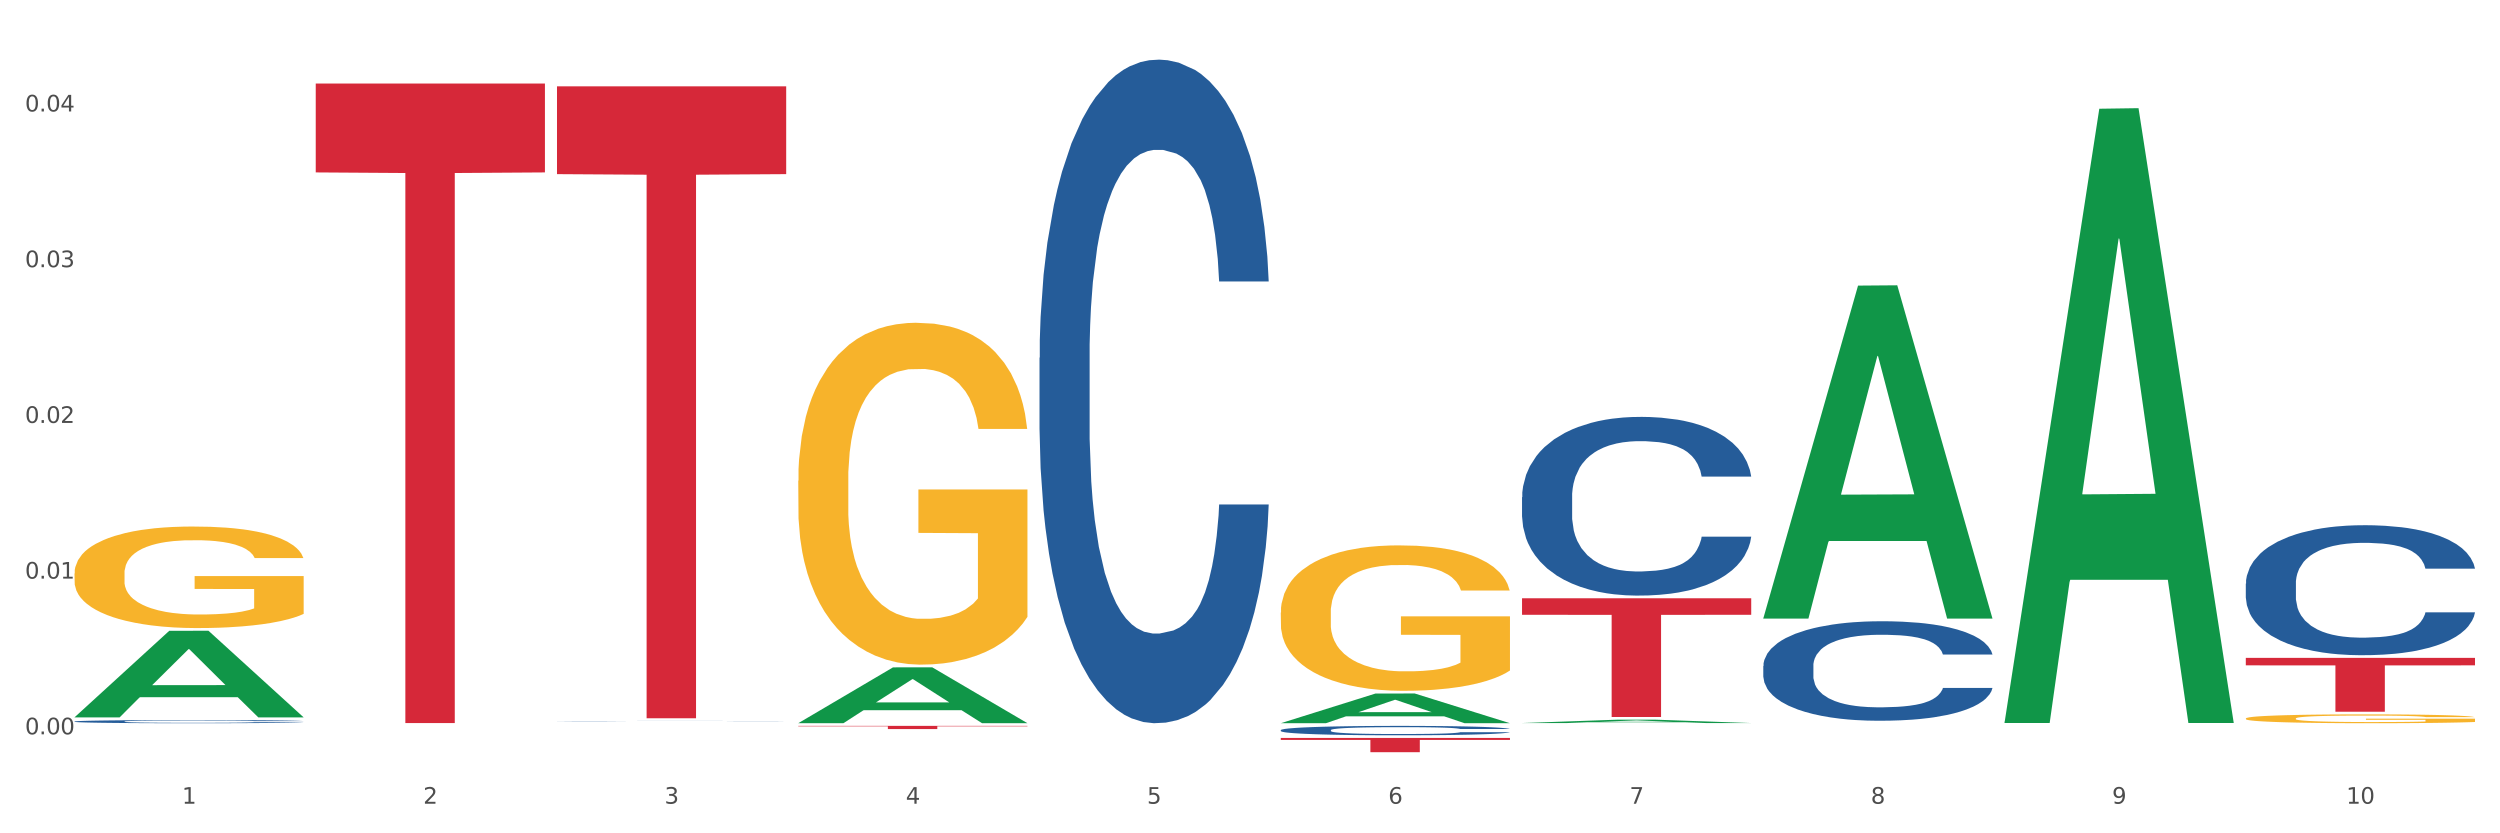 <?xml version="1.0" encoding="utf-8" standalone="no"?>
<!DOCTYPE svg PUBLIC "-//W3C//DTD SVG 1.1//EN"
  "http://www.w3.org/Graphics/SVG/1.1/DTD/svg11.dtd">
<svg xmlns:xlink="http://www.w3.org/1999/xlink" width="1080pt" height="360pt" viewBox="0 0 1080 360" xmlns="http://www.w3.org/2000/svg" version="1.1">
 <rect x="0" y="0" width="1080" height="360" fill="#333333" stroke="none"/>
 <defs>
  <style type="text/css">*{stroke-linejoin: round; stroke-linecap: butt}</style>
 </defs>
 <g id="figure_1">
  <g id="patch_1">
   <path d="M 0 360 
L 1080 360 
L 1080 0 
L 0 0 
z
" style="fill: #ffffff; stroke: #ffffff; stroke-linejoin: miter"/>
  </g>
  <g id="axes_1">
   <g id="matplotlib.axis_1">
    <g id="xtick_1">
     <g id="text_1">
      <!-- 1 -->
      <g style="fill: #4d4d4d" transform="translate(78.627 347.204) scale(0.096 -0.096)">
       <defs>
        <path id="DejaVuSans-31" d="M 794 531 
L 1825 531 
L 1825 4091 
L 703 3866 
L 703 4441 
L 1819 4666 
L 2450 4666 
L 2450 531 
L 3481 531 
L 3481 0 
L 794 0 
L 794 531 
z
" transform="scale(0.016)"/>
       </defs>
       <use xlink:href="#DejaVuSans-31"/>
      </g>
     </g>
    </g>
    <g id="xtick_2">
     <g id="text_2">
      <!-- 2 -->
      <g style="fill: #4d4d4d" transform="translate(182.851 347.204) scale(0.096 -0.096)">
       <defs>
        <path id="DejaVuSans-32" d="M 1228 531 
L 3431 531 
L 3431 0 
L 469 0 
L 469 531 
Q 828 903 1448 1529 
Q 2069 2156 2228 2338 
Q 2531 2678 2651 2914 
Q 2772 3150 2772 3378 
Q 2772 3750 2511 3984 
Q 2250 4219 1831 4219 
Q 1534 4219 1204 4116 
Q 875 4013 500 3803 
L 500 4441 
Q 881 4594 1212 4672 
Q 1544 4750 1819 4750 
Q 2544 4750 2975 4387 
Q 3406 4025 3406 3419 
Q 3406 3131 3298 2873 
Q 3191 2616 2906 2266 
Q 2828 2175 2409 1742 
Q 1991 1309 1228 531 
z
" transform="scale(0.016)"/>
       </defs>
       <use xlink:href="#DejaVuSans-32"/>
      </g>
     </g>
    </g>
    <g id="xtick_3">
     <g id="text_3">
      <!-- 3 -->
      <g style="fill: #4d4d4d" transform="translate(287.074 347.204) scale(0.096 -0.096)">
       <defs>
        <path id="DejaVuSans-33" d="M 2597 2516 
Q 3050 2419 3304 2112 
Q 3559 1806 3559 1356 
Q 3559 666 3084 287 
Q 2609 -91 1734 -91 
Q 1441 -91 1130 -33 
Q 819 25 488 141 
L 488 750 
Q 750 597 1062 519 
Q 1375 441 1716 441 
Q 2309 441 2620 675 
Q 2931 909 2931 1356 
Q 2931 1769 2642 2001 
Q 2353 2234 1838 2234 
L 1294 2234 
L 1294 2753 
L 1863 2753 
Q 2328 2753 2575 2939 
Q 2822 3125 2822 3475 
Q 2822 3834 2567 4026 
Q 2313 4219 1838 4219 
Q 1578 4219 1281 4162 
Q 984 4106 628 3988 
L 628 4550 
Q 988 4650 1302 4700 
Q 1616 4750 1894 4750 
Q 2613 4750 3031 4423 
Q 3450 4097 3450 3541 
Q 3450 3153 3228 2886 
Q 3006 2619 2597 2516 
z
" transform="scale(0.016)"/>
       </defs>
       <use xlink:href="#DejaVuSans-33"/>
      </g>
     </g>
    </g>
    <g id="xtick_4">
     <g id="text_4">
      <!-- 4 -->
      <g style="fill: #4d4d4d" transform="translate(391.298 347.204) scale(0.096 -0.096)">
       <defs>
        <path id="DejaVuSans-34" d="M 2419 4116 
L 825 1625 
L 2419 1625 
L 2419 4116 
z
M 2253 4666 
L 3047 4666 
L 3047 1625 
L 3713 1625 
L 3713 1100 
L 3047 1100 
L 3047 0 
L 2419 0 
L 2419 1100 
L 313 1100 
L 313 1709 
L 2253 4666 
z
" transform="scale(0.016)"/>
       </defs>
       <use xlink:href="#DejaVuSans-34"/>
      </g>
     </g>
    </g>
    <g id="xtick_5">
     <g id="text_5">
      <!-- 5 -->
      <g style="fill: #4d4d4d" transform="translate(495.522 347.204) scale(0.096 -0.096)">
       <defs>
        <path id="DejaVuSans-35" d="M 691 4666 
L 3169 4666 
L 3169 4134 
L 1269 4134 
L 1269 2991 
Q 1406 3038 1543 3061 
Q 1681 3084 1819 3084 
Q 2600 3084 3056 2656 
Q 3513 2228 3513 1497 
Q 3513 744 3044 326 
Q 2575 -91 1722 -91 
Q 1428 -91 1123 -41 
Q 819 9 494 109 
L 494 744 
Q 775 591 1075 516 
Q 1375 441 1709 441 
Q 2250 441 2565 725 
Q 2881 1009 2881 1497 
Q 2881 1984 2565 2268 
Q 2250 2553 1709 2553 
Q 1456 2553 1204 2497 
Q 953 2441 691 2322 
L 691 4666 
z
" transform="scale(0.016)"/>
       </defs>
       <use xlink:href="#DejaVuSans-35"/>
      </g>
     </g>
    </g>
    <g id="xtick_6">
     <g id="text_6">
      <!-- 6 -->
      <g style="fill: #4d4d4d" transform="translate(599.745 347.204) scale(0.096 -0.096)">
       <defs>
        <path id="DejaVuSans-36" d="M 2113 2584 
Q 1688 2584 1439 2293 
Q 1191 2003 1191 1497 
Q 1191 994 1439 701 
Q 1688 409 2113 409 
Q 2538 409 2786 701 
Q 3034 994 3034 1497 
Q 3034 2003 2786 2293 
Q 2538 2584 2113 2584 
z
M 3366 4563 
L 3366 3988 
Q 3128 4100 2886 4159 
Q 2644 4219 2406 4219 
Q 1781 4219 1451 3797 
Q 1122 3375 1075 2522 
Q 1259 2794 1537 2939 
Q 1816 3084 2150 3084 
Q 2853 3084 3261 2657 
Q 3669 2231 3669 1497 
Q 3669 778 3244 343 
Q 2819 -91 2113 -91 
Q 1303 -91 875 529 
Q 447 1150 447 2328 
Q 447 3434 972 4092 
Q 1497 4750 2381 4750 
Q 2619 4750 2861 4703 
Q 3103 4656 3366 4563 
z
" transform="scale(0.016)"/>
       </defs>
       <use xlink:href="#DejaVuSans-36"/>
      </g>
     </g>
    </g>
    <g id="xtick_7">
     <g id="text_7">
      <!-- 7 -->
      <g style="fill: #4d4d4d" transform="translate(703.969 347.204) scale(0.096 -0.096)">
       <defs>
        <path id="DejaVuSans-37" d="M 525 4666 
L 3525 4666 
L 3525 4397 
L 1831 0 
L 1172 0 
L 2766 4134 
L 525 4134 
L 525 4666 
z
" transform="scale(0.016)"/>
       </defs>
       <use xlink:href="#DejaVuSans-37"/>
      </g>
     </g>
    </g>
    <g id="xtick_8">
     <g id="text_8">
      <!-- 8 -->
      <g style="fill: #4d4d4d" transform="translate(808.193 347.204) scale(0.096 -0.096)">
       <defs>
        <path id="DejaVuSans-38" d="M 2034 2216 
Q 1584 2216 1326 1975 
Q 1069 1734 1069 1313 
Q 1069 891 1326 650 
Q 1584 409 2034 409 
Q 2484 409 2743 651 
Q 3003 894 3003 1313 
Q 3003 1734 2745 1975 
Q 2488 2216 2034 2216 
z
M 1403 2484 
Q 997 2584 770 2862 
Q 544 3141 544 3541 
Q 544 4100 942 4425 
Q 1341 4750 2034 4750 
Q 2731 4750 3128 4425 
Q 3525 4100 3525 3541 
Q 3525 3141 3298 2862 
Q 3072 2584 2669 2484 
Q 3125 2378 3379 2068 
Q 3634 1759 3634 1313 
Q 3634 634 3220 271 
Q 2806 -91 2034 -91 
Q 1263 -91 848 271 
Q 434 634 434 1313 
Q 434 1759 690 2068 
Q 947 2378 1403 2484 
z
M 1172 3481 
Q 1172 3119 1398 2916 
Q 1625 2713 2034 2713 
Q 2441 2713 2670 2916 
Q 2900 3119 2900 3481 
Q 2900 3844 2670 4047 
Q 2441 4250 2034 4250 
Q 1625 4250 1398 4047 
Q 1172 3844 1172 3481 
z
" transform="scale(0.016)"/>
       </defs>
       <use xlink:href="#DejaVuSans-38"/>
      </g>
     </g>
    </g>
    <g id="xtick_9">
     <g id="text_9">
      <!-- 9 -->
      <g style="fill: #4d4d4d" transform="translate(912.416 347.204) scale(0.096 -0.096)">
       <defs>
        <path id="DejaVuSans-39" d="M 703 97 
L 703 672 
Q 941 559 1184 500 
Q 1428 441 1663 441 
Q 2288 441 2617 861 
Q 2947 1281 2994 2138 
Q 2813 1869 2534 1725 
Q 2256 1581 1919 1581 
Q 1219 1581 811 2004 
Q 403 2428 403 3163 
Q 403 3881 828 4315 
Q 1253 4750 1959 4750 
Q 2769 4750 3195 4129 
Q 3622 3509 3622 2328 
Q 3622 1225 3098 567 
Q 2575 -91 1691 -91 
Q 1453 -91 1209 -44 
Q 966 3 703 97 
z
M 1959 2075 
Q 2384 2075 2632 2365 
Q 2881 2656 2881 3163 
Q 2881 3666 2632 3958 
Q 2384 4250 1959 4250 
Q 1534 4250 1286 3958 
Q 1038 3666 1038 3163 
Q 1038 2656 1286 2365 
Q 1534 2075 1959 2075 
z
" transform="scale(0.016)"/>
       </defs>
       <use xlink:href="#DejaVuSans-39"/>
      </g>
     </g>
    </g>
    <g id="xtick_10">
     <g id="text_10">
      <!-- 10 -->
      <g style="fill: #4d4d4d" transform="translate(1013.586 347.204) scale(0.096 -0.096)">
       <defs>
        <path id="DejaVuSans-30" d="M 2034 4250 
Q 1547 4250 1301 3770 
Q 1056 3291 1056 2328 
Q 1056 1369 1301 889 
Q 1547 409 2034 409 
Q 2525 409 2770 889 
Q 3016 1369 3016 2328 
Q 3016 3291 2770 3770 
Q 2525 4250 2034 4250 
z
M 2034 4750 
Q 2819 4750 3233 4129 
Q 3647 3509 3647 2328 
Q 3647 1150 3233 529 
Q 2819 -91 2034 -91 
Q 1250 -91 836 529 
Q 422 1150 422 2328 
Q 422 3509 836 4129 
Q 1250 4750 2034 4750 
z
" transform="scale(0.016)"/>
       </defs>
       <use xlink:href="#DejaVuSans-31"/>
       <use xlink:href="#DejaVuSans-30" transform="translate(63.623 0)"/>
      </g>
     </g>
    </g>
    <g id="xtick_11"/>
    <g id="xtick_12"/>
    <g id="xtick_13"/>
    <g id="xtick_14"/>
    <g id="xtick_15"/>
    <g id="xtick_16"/>
    <g id="xtick_17"/>
    <g id="xtick_18"/>
    <g id="xtick_19"/>
   </g>
   <g id="matplotlib.axis_2">
    <g id="ytick_1">
     <g id="text_11">
      <!-- 0.00 -->
      <g style="fill: #4d4d4d" transform="translate(10.8 317.231) scale(0.096 -0.096)">
       <defs>
        <path id="DejaVuSans-2e" d="M 684 794 
L 1344 794 
L 1344 0 
L 684 0 
L 684 794 
z
" transform="scale(0.016)"/>
       </defs>
       <use xlink:href="#DejaVuSans-30"/>
       <use xlink:href="#DejaVuSans-2e" transform="translate(63.623 0)"/>
       <use xlink:href="#DejaVuSans-30" transform="translate(95.41 0)"/>
       <use xlink:href="#DejaVuSans-30" transform="translate(159.033 0)"/>
      </g>
     </g>
    </g>
    <g id="ytick_2">
     <g id="text_12">
      <!-- 0.01 -->
      <g style="fill: #4d4d4d" transform="translate(10.8 249.963) scale(0.096 -0.096)">
       <use xlink:href="#DejaVuSans-30"/>
       <use xlink:href="#DejaVuSans-2e" transform="translate(63.623 0)"/>
       <use xlink:href="#DejaVuSans-30" transform="translate(95.41 0)"/>
       <use xlink:href="#DejaVuSans-31" transform="translate(159.033 0)"/>
      </g>
     </g>
    </g>
    <g id="ytick_3">
     <g id="text_13">
      <!-- 0.02 -->
      <g style="fill: #4d4d4d" transform="translate(10.8 182.695) scale(0.096 -0.096)">
       <use xlink:href="#DejaVuSans-30"/>
       <use xlink:href="#DejaVuSans-2e" transform="translate(63.623 0)"/>
       <use xlink:href="#DejaVuSans-30" transform="translate(95.41 0)"/>
       <use xlink:href="#DejaVuSans-32" transform="translate(159.033 0)"/>
      </g>
     </g>
    </g>
    <g id="ytick_4">
     <g id="text_14">
      <!-- 0.03 -->
      <g style="fill: #4d4d4d" transform="translate(10.8 115.427) scale(0.096 -0.096)">
       <use xlink:href="#DejaVuSans-30"/>
       <use xlink:href="#DejaVuSans-2e" transform="translate(63.623 0)"/>
       <use xlink:href="#DejaVuSans-30" transform="translate(95.41 0)"/>
       <use xlink:href="#DejaVuSans-33" transform="translate(159.033 0)"/>
      </g>
     </g>
    </g>
    <g id="ytick_5">
     <g id="text_15">
      <!-- 0.04 -->
      <g style="fill: #4d4d4d" transform="translate(10.8 48.159) scale(0.096 -0.096)">
       <use xlink:href="#DejaVuSans-30"/>
       <use xlink:href="#DejaVuSans-2e" transform="translate(63.623 0)"/>
       <use xlink:href="#DejaVuSans-30" transform="translate(95.41 0)"/>
       <use xlink:href="#DejaVuSans-34" transform="translate(159.033 0)"/>
      </g>
     </g>
    </g>
    <g id="ytick_6"/>
    <g id="ytick_7"/>
    <g id="ytick_8"/>
    <g id="ytick_9"/>
   </g>
   <g id="PolyCollection_1">
    <path d="M 32.175 309.844 
L 32.277 309.809 
L 73.107 272.513 
L 90.051 272.478 
L 131.187 309.914 
L 111.589 309.914 
L 102.709 301.197 
L 60.552 301.197 
L 60.246 301.337 
L 51.671 309.914 
L 32.175 309.914 
L 32.175 309.844 
L 65.86 295.994 
L 97.401 295.959 
L 81.783 280.458 
L 81.579 280.387 
L 81.375 280.493 
L 65.758 295.959 
L 65.86 295.994 
L 32.175 309.844 
z
" clip-path="url(#p6d0fc955fb)" style="fill: #109648"/>
    <path d="M 553.293 318.797 
L 652.306 318.797 
L 652.306 319.652 
L 613.358 319.658 
L 613.358 324.95 
L 592.006 324.95 
L 592.006 319.658 
L 553.293 319.652 
L 553.293 318.803 
L 553.293 318.797 
z
" clip-path="url(#p6d0fc955fb)" style="fill: #d62839"/>
    <path d="M 344.846 313.584 
L 443.858 313.584 
L 443.858 313.776 
L 404.91 313.777 
L 404.91 314.964 
L 383.559 314.964 
L 383.559 313.777 
L 344.846 313.776 
L 344.846 313.585 
L 344.846 313.584 
z
" clip-path="url(#p6d0fc955fb)" style="fill: #d62839"/>
    <path d="M 240.622 37.282 
L 339.635 37.282 
L 339.635 75.223 
L 300.687 75.479 
L 300.687 310.304 
L 279.336 310.304 
L 279.336 75.479 
L 240.622 75.223 
L 240.622 37.538 
L 240.622 37.282 
z
" clip-path="url(#p6d0fc955fb)" style="fill: #d62839"/>
    <path d="M 136.399 36.087 
L 235.411 36.087 
L 235.411 74.483 
L 196.463 74.742 
L 196.463 312.379 
L 175.112 312.379 
L 175.112 74.742 
L 136.399 74.483 
L 136.399 36.346 
L 136.399 36.087 
z
" clip-path="url(#p6d0fc955fb)" style="fill: #d62839"/>
    <path d="M 32.175 311.68 
L 32.292 311.679 
L 32.292 311.644 
L 32.643 311.596 
L 33.931 311.509 
L 35.569 311.443 
L 38.378 311.365 
L 39.899 311.333 
L 41.889 311.297 
L 45.985 311.238 
L 50.667 311.188 
L 53.944 311.161 
L 56.401 311.143 
L 61.902 311.112 
L 65.062 311.098 
L 68.339 311.087 
L 71.148 311.079 
L 75.829 311.071 
L 79.575 311.067 
L 83.905 311.066 
L 87.533 311.067 
L 92.331 311.072 
L 99.354 311.087 
L 102.045 311.096 
L 105.674 311.111 
L 109.419 311.131 
L 112.462 311.151 
L 115.973 311.179 
L 119.601 311.217 
L 123.112 311.264 
L 125.57 311.308 
L 127.559 311.354 
L 129.315 311.41 
L 130.602 311.471 
L 131.187 311.523 
L 109.77 311.523 
L 109.185 311.476 
L 108.014 311.426 
L 106.844 311.393 
L 105.557 311.365 
L 103.567 311.334 
L 101.811 311.314 
L 98.886 311.29 
L 96.194 311.275 
L 93.97 311.267 
L 91.278 311.259 
L 85.543 311.252 
L 81.447 311.252 
L 78.872 311.254 
L 75.712 311.26 
L 73.021 311.269 
L 69.861 311.284 
L 67.403 311.3 
L 64.945 311.322 
L 63.541 311.337 
L 61.434 311.364 
L 60.03 311.387 
L 58.157 311.425 
L 57.104 311.453 
L 55.231 311.524 
L 54.412 311.576 
L 54.061 311.613 
L 53.827 311.652 
L 53.827 311.847 
L 54.529 311.935 
L 55.114 311.972 
L 56.05 312.015 
L 57.806 312.069 
L 60.381 312.123 
L 63.072 312.162 
L 65.296 312.186 
L 67.403 312.203 
L 69.509 312.217 
L 72.084 312.229 
L 74.191 312.237 
L 77.351 312.244 
L 81.096 312.248 
L 84.022 312.248 
L 89.991 312.242 
L 92.683 312.236 
L 95.257 312.227 
L 98.066 312.213 
L 100.29 312.198 
L 101.577 312.187 
L 103.684 312.163 
L 105.322 312.138 
L 106.727 312.109 
L 107.663 312.084 
L 108.717 312.047 
L 109.536 312.005 
L 109.77 311.982 
L 131.187 311.982 
L 130.719 312.027 
L 129.9 312.071 
L 128.262 312.129 
L 126.974 312.163 
L 124.985 312.204 
L 122.878 312.239 
L 119.952 312.278 
L 117.26 312.307 
L 114.451 312.332 
L 111.408 312.354 
L 105.908 312.385 
L 103.918 312.394 
L 99.705 312.409 
L 96.428 312.418 
L 91.629 312.427 
L 86.714 312.432 
L 81.564 312.433 
L 77 312.43 
L 71.967 312.423 
L 68.807 312.415 
L 65.296 312.404 
L 61.2 312.387 
L 57.338 312.365 
L 53.71 312.34 
L 50.316 312.312 
L 47.156 312.279 
L 43.059 312.226 
L 40.016 312.173 
L 37.793 312.124 
L 36.271 312.083 
L 34.75 312.031 
L 33.931 311.995 
L 32.643 311.907 
L 32.175 311.826 
L 32.175 311.68 
z
" clip-path="url(#p6d0fc955fb)" style="fill: #255c99"/>
    <path d="M 240.622 311.506 
L 240.739 311.506 
L 240.739 311.503 
L 241.09 311.499 
L 242.378 311.492 
L 244.016 311.486 
L 246.825 311.48 
L 248.347 311.477 
L 250.336 311.474 
L 254.432 311.469 
L 259.114 311.465 
L 262.391 311.463 
L 264.849 311.461 
L 270.349 311.459 
L 273.509 311.458 
L 276.786 311.457 
L 279.595 311.456 
L 284.277 311.455 
L 288.022 311.455 
L 292.352 311.455 
L 295.98 311.455 
L 300.779 311.455 
L 307.801 311.457 
L 310.493 311.457 
L 314.121 311.459 
L 317.866 311.46 
L 320.909 311.462 
L 324.42 311.464 
L 328.048 311.467 
L 331.559 311.471 
L 334.017 311.475 
L 336.007 311.479 
L 337.762 311.483 
L 339.049 311.489 
L 339.635 311.493 
L 318.217 311.493 
L 317.632 311.489 
L 316.462 311.485 
L 315.291 311.482 
L 314.004 311.48 
L 312.014 311.477 
L 310.259 311.476 
L 307.333 311.474 
L 304.641 311.472 
L 302.417 311.472 
L 299.725 311.471 
L 293.991 311.47 
L 289.894 311.47 
L 287.32 311.471 
L 284.16 311.471 
L 281.468 311.472 
L 278.308 311.473 
L 275.85 311.474 
L 273.392 311.476 
L 271.988 311.477 
L 269.881 311.48 
L 268.477 311.482 
L 266.604 311.485 
L 265.551 311.487 
L 263.678 311.493 
L 262.859 311.497 
L 262.508 311.5 
L 262.274 311.504 
L 262.274 311.52 
L 262.976 311.527 
L 263.561 311.53 
L 264.498 311.533 
L 266.253 311.538 
L 268.828 311.542 
L 271.52 311.546 
L 273.743 311.548 
L 275.85 311.549 
L 277.957 311.55 
L 280.532 311.551 
L 282.638 311.552 
L 285.798 311.552 
L 289.543 311.553 
L 292.469 311.553 
L 298.438 311.552 
L 301.13 311.552 
L 303.705 311.551 
L 306.513 311.55 
L 308.737 311.549 
L 310.025 311.548 
L 312.131 311.546 
L 313.77 311.544 
L 315.174 311.541 
L 316.11 311.539 
L 317.164 311.536 
L 317.983 311.533 
L 318.217 311.531 
L 339.635 311.531 
L 339.167 311.534 
L 338.347 311.538 
L 336.709 311.543 
L 335.421 311.546 
L 333.432 311.549 
L 331.325 311.552 
L 328.399 311.555 
L 325.707 311.558 
L 322.899 311.56 
L 319.856 311.562 
L 314.355 311.564 
L 312.365 311.565 
L 308.152 311.566 
L 304.875 311.567 
L 300.077 311.568 
L 295.161 311.568 
L 290.011 311.568 
L 285.447 311.568 
L 280.414 311.567 
L 277.254 311.567 
L 273.743 311.566 
L 269.647 311.564 
L 265.785 311.562 
L 262.157 311.56 
L 258.763 311.558 
L 255.603 311.555 
L 251.507 311.551 
L 248.464 311.547 
L 246.24 311.543 
L 244.718 311.539 
L 243.197 311.535 
L 242.378 311.532 
L 241.09 311.525 
L 240.622 311.518 
L 240.622 311.506 
z
" clip-path="url(#p6d0fc955fb)" style="fill: #255c99"/>
    <path d="M 32.175 247.731 
L 32.292 247.691 
L 32.292 246.248 
L 32.526 245.006 
L 33.695 242.002 
L 35.448 239.518 
L 36.734 238.196 
L 38.02 237.114 
L 39.54 236.033 
L 41.41 234.911 
L 44.8 233.268 
L 46.904 232.427 
L 49.476 231.546 
L 54.152 230.264 
L 57.542 229.543 
L 61.049 228.942 
L 66.777 228.221 
L 70.517 227.9 
L 74.492 227.66 
L 79.285 227.5 
L 82.909 227.46 
L 90.858 227.58 
L 97.638 227.94 
L 100.911 228.221 
L 105.119 228.701 
L 107.34 229.022 
L 110.964 229.663 
L 114.705 230.504 
L 117.277 231.225 
L 121.134 232.587 
L 124.057 233.95 
L 126.745 235.632 
L 128.148 236.794 
L 129.2 237.876 
L 130.135 239.117 
L 131.071 241.08 
L 110.029 241.08 
L 109.211 239.678 
L 107.925 238.356 
L 106.054 237.074 
L 104.418 236.273 
L 101.612 235.272 
L 99.041 234.631 
L 96.352 234.15 
L 93.079 233.749 
L 90.507 233.549 
L 86.883 233.389 
L 79.752 233.429 
L 74.96 233.749 
L 71.686 234.15 
L 69.582 234.51 
L 67.712 234.911 
L 65.608 235.472 
L 63.153 236.313 
L 61.399 237.074 
L 59.646 238.036 
L 58.243 238.997 
L 56.957 240.119 
L 55.905 241.321 
L 55.087 242.563 
L 54.386 244.085 
L 53.801 246.609 
L 53.801 252.097 
L 54.035 253.339 
L 54.619 254.982 
L 55.321 256.224 
L 56.49 257.706 
L 57.542 258.708 
L 59.529 260.15 
L 61.75 261.352 
L 63.504 262.113 
L 65.257 262.754 
L 68.296 263.635 
L 71.686 264.356 
L 74.609 264.797 
L 78.583 265.198 
L 81.272 265.358 
L 83.61 265.438 
L 89.338 265.438 
L 93.429 265.318 
L 97.988 265.037 
L 101.495 264.677 
L 104.418 264.236 
L 107.691 263.515 
L 109.795 262.834 
L 109.795 254.461 
L 84.078 254.421 
L 84.078 248.852 
L 131.187 248.852 
L 131.187 265.198 
L 129.2 266.039 
L 126.979 266.8 
L 124.641 267.481 
L 121.134 268.322 
L 116.926 269.124 
L 113.185 269.684 
L 109.211 270.165 
L 104.535 270.606 
L 98.456 271.006 
L 94.715 271.167 
L 90.039 271.287 
L 84.545 271.327 
L 79.752 271.247 
L 75.076 271.047 
L 70.167 270.686 
L 65.374 270.165 
L 61.75 269.644 
L 58.126 269.003 
L 54.269 268.162 
L 51.229 267.361 
L 48.891 266.64 
L 46.32 265.718 
L 43.514 264.516 
L 41.41 263.435 
L 39.54 262.313 
L 37.552 260.871 
L 36.15 259.629 
L 34.747 258.067 
L 33.928 256.905 
L 32.993 255.102 
L 32.292 252.578 
L 32.175 247.731 
z
" clip-path="url(#p6d0fc955fb)" style="fill: #f7b32b"/>
    <path d="M 449.069 154.566 
L 449.187 154.304 
L 449.187 146.974 
L 449.538 137.025 
L 450.825 118.699 
L 452.464 104.824 
L 455.272 88.592 
L 456.794 81.785 
L 458.783 74.193 
L 462.88 61.888 
L 467.561 51.416 
L 470.838 45.656 
L 473.296 41.991 
L 478.797 35.446 
L 481.957 32.566 
L 485.234 30.21 
L 488.042 28.639 
L 492.724 26.807 
L 496.469 26.021 
L 500.799 25.759 
L 504.427 26.021 
L 509.226 27.069 
L 516.248 30.21 
L 518.94 32.043 
L 522.568 35.184 
L 526.313 39.373 
L 529.356 43.562 
L 532.867 49.583 
L 536.495 57.438 
L 540.006 67.386 
L 542.464 76.549 
L 544.454 86.236 
L 546.209 98.017 
L 547.497 110.845 
L 548.082 121.579 
L 526.664 121.579 
L 526.079 111.892 
L 524.909 101.42 
L 523.738 94.352 
L 522.451 88.592 
L 520.461 82.047 
L 518.706 77.858 
L 515.78 72.884 
L 513.088 69.742 
L 510.864 67.91 
L 508.173 66.339 
L 502.438 64.768 
L 498.342 64.768 
L 495.767 65.292 
L 492.607 66.601 
L 489.915 68.433 
L 486.755 71.575 
L 484.297 74.978 
L 481.84 79.429 
L 480.435 82.571 
L 478.328 88.33 
L 476.924 93.043 
L 475.051 101.158 
L 473.998 106.918 
L 472.126 121.841 
L 471.306 132.837 
L 470.955 140.429 
L 470.721 148.806 
L 470.721 189.648 
L 471.423 207.974 
L 472.009 215.828 
L 472.945 224.729 
L 474.7 236.248 
L 477.275 247.506 
L 479.967 255.622 
L 482.191 260.596 
L 484.297 264.261 
L 486.404 267.141 
L 488.979 269.759 
L 491.085 271.33 
L 494.245 272.901 
L 497.991 273.686 
L 500.916 273.686 
L 506.885 272.377 
L 509.577 271.068 
L 512.152 269.235 
L 514.961 266.356 
L 517.184 263.214 
L 518.472 260.858 
L 520.578 255.884 
L 522.217 250.647 
L 523.621 244.626 
L 524.558 239.39 
L 525.611 231.536 
L 526.43 222.635 
L 526.664 217.922 
L 548.082 217.922 
L 547.614 227.347 
L 546.795 236.51 
L 545.156 248.815 
L 543.869 255.884 
L 541.879 264.523 
L 539.772 271.853 
L 536.846 279.969 
L 534.155 285.991 
L 531.346 291.227 
L 528.303 295.939 
L 522.802 302.484 
L 520.813 304.317 
L 516.599 307.459 
L 513.322 309.291 
L 508.524 311.124 
L 503.608 312.171 
L 498.459 312.433 
L 493.894 311.909 
L 488.862 310.338 
L 485.702 308.768 
L 482.191 306.411 
L 478.094 302.746 
L 474.232 298.295 
L 470.604 293.059 
L 467.21 287.038 
L 464.05 280.231 
L 459.954 268.974 
L 456.911 257.978 
L 454.687 247.768 
L 453.166 239.128 
L 451.644 228.133 
L 450.825 220.54 
L 449.538 202.214 
L 449.069 185.197 
L 449.069 154.566 
z
" clip-path="url(#p6d0fc955fb)" style="fill: #255c99"/>
    <path d="M 657.517 214.783 
L 657.634 214.713 
L 657.634 212.739 
L 657.985 210.059 
L 659.272 205.123 
L 660.911 201.386 
L 663.72 197.014 
L 665.241 195.181 
L 667.231 193.136 
L 671.327 189.822 
L 676.008 187.002 
L 679.285 185.45 
L 681.743 184.463 
L 687.244 182.7 
L 690.404 181.925 
L 693.681 181.29 
L 696.49 180.867 
L 701.171 180.373 
L 704.916 180.162 
L 709.247 180.091 
L 712.875 180.162 
L 717.673 180.444 
L 724.695 181.29 
L 727.387 181.784 
L 731.015 182.63 
L 734.76 183.758 
L 737.803 184.886 
L 741.314 186.508 
L 744.943 188.623 
L 748.454 191.303 
L 750.911 193.771 
L 752.901 196.38 
L 754.657 199.553 
L 755.944 203.008 
L 756.529 205.899 
L 735.112 205.899 
L 734.526 203.29 
L 733.356 200.469 
L 732.186 198.566 
L 730.898 197.014 
L 728.909 195.251 
L 727.153 194.123 
L 724.227 192.784 
L 721.535 191.937 
L 719.312 191.444 
L 716.62 191.021 
L 710.885 190.598 
L 706.789 190.598 
L 704.214 190.739 
L 701.054 191.091 
L 698.362 191.585 
L 695.202 192.431 
L 692.745 193.348 
L 690.287 194.546 
L 688.882 195.393 
L 686.776 196.944 
L 685.371 198.213 
L 683.499 200.399 
L 682.445 201.95 
L 680.573 205.969 
L 679.754 208.931 
L 679.402 210.976 
L 679.168 213.232 
L 679.168 224.232 
L 679.871 229.168 
L 680.456 231.283 
L 681.392 233.681 
L 683.148 236.783 
L 685.722 239.815 
L 688.414 242.001 
L 690.638 243.341 
L 692.745 244.328 
L 694.851 245.104 
L 697.426 245.809 
L 699.533 246.232 
L 702.693 246.655 
L 706.438 246.866 
L 709.364 246.866 
L 715.332 246.514 
L 718.024 246.161 
L 720.599 245.668 
L 723.408 244.892 
L 725.632 244.046 
L 726.919 243.411 
L 729.026 242.072 
L 730.664 240.661 
L 732.069 239.04 
L 733.005 237.629 
L 734.058 235.514 
L 734.877 233.117 
L 735.112 231.847 
L 756.529 231.847 
L 756.061 234.386 
L 755.242 236.854 
L 753.603 240.168 
L 752.316 242.072 
L 750.326 244.398 
L 748.22 246.373 
L 745.294 248.559 
L 742.602 250.18 
L 739.793 251.591 
L 736.75 252.86 
L 731.249 254.623 
L 729.26 255.116 
L 725.046 255.962 
L 721.769 256.456 
L 716.971 256.95 
L 712.055 257.232 
L 706.906 257.302 
L 702.341 257.161 
L 697.309 256.738 
L 694.149 256.315 
L 690.638 255.68 
L 686.542 254.693 
L 682.679 253.495 
L 679.051 252.084 
L 675.657 250.463 
L 672.497 248.629 
L 668.401 245.597 
L 665.358 242.636 
L 663.134 239.886 
L 661.613 237.559 
L 660.091 234.597 
L 659.272 232.552 
L 657.985 227.617 
L 657.517 223.033 
L 657.517 214.783 
z
" clip-path="url(#p6d0fc955fb)" style="fill: #255c99"/>
    <path d="M 761.74 287.693 
L 761.857 287.654 
L 761.857 286.555 
L 762.208 285.063 
L 763.496 282.315 
L 765.134 280.234 
L 767.943 277.8 
L 769.465 276.779 
L 771.454 275.64 
L 775.551 273.795 
L 780.232 272.225 
L 783.509 271.361 
L 785.967 270.811 
L 791.467 269.83 
L 794.627 269.398 
L 797.904 269.044 
L 800.713 268.809 
L 805.395 268.534 
L 809.14 268.416 
L 813.47 268.377 
L 817.098 268.416 
L 821.897 268.573 
L 828.919 269.044 
L 831.611 269.319 
L 835.239 269.79 
L 838.984 270.419 
L 842.027 271.047 
L 845.538 271.95 
L 849.166 273.128 
L 852.677 274.619 
L 855.135 275.994 
L 857.125 277.446 
L 858.88 279.213 
L 860.168 281.137 
L 860.753 282.746 
L 839.335 282.746 
L 838.75 281.294 
L 837.58 279.723 
L 836.409 278.663 
L 835.122 277.8 
L 833.132 276.818 
L 831.377 276.19 
L 828.451 275.444 
L 825.759 274.973 
L 823.535 274.698 
L 820.843 274.462 
L 815.109 274.227 
L 811.012 274.227 
L 808.438 274.305 
L 805.278 274.502 
L 802.586 274.777 
L 799.426 275.248 
L 796.968 275.758 
L 794.51 276.425 
L 793.106 276.897 
L 790.999 277.76 
L 789.595 278.467 
L 787.722 279.684 
L 786.669 280.548 
L 784.796 282.786 
L 783.977 284.435 
L 783.626 285.573 
L 783.392 286.83 
L 783.392 292.954 
L 784.094 295.703 
L 784.679 296.88 
L 785.616 298.215 
L 787.371 299.943 
L 789.946 301.631 
L 792.638 302.848 
L 794.862 303.594 
L 796.968 304.144 
L 799.075 304.576 
L 801.65 304.968 
L 803.756 305.204 
L 806.916 305.439 
L 810.661 305.557 
L 813.587 305.557 
L 819.556 305.361 
L 822.248 305.164 
L 824.823 304.89 
L 827.632 304.458 
L 829.855 303.987 
L 831.143 303.633 
L 833.249 302.887 
L 834.888 302.102 
L 836.292 301.199 
L 837.229 300.414 
L 838.282 299.236 
L 839.101 297.901 
L 839.335 297.194 
L 860.753 297.194 
L 860.285 298.608 
L 859.465 299.982 
L 857.827 301.827 
L 856.539 302.887 
L 854.55 304.183 
L 852.443 305.282 
L 849.517 306.499 
L 846.825 307.402 
L 844.017 308.188 
L 840.974 308.894 
L 835.473 309.876 
L 833.483 310.151 
L 829.27 310.622 
L 825.993 310.897 
L 821.195 311.171 
L 816.279 311.328 
L 811.13 311.368 
L 806.565 311.289 
L 801.533 311.054 
L 798.373 310.818 
L 794.862 310.465 
L 790.765 309.915 
L 786.903 309.248 
L 783.275 308.462 
L 779.881 307.559 
L 776.721 306.539 
L 772.625 304.85 
L 769.582 303.201 
L 767.358 301.67 
L 765.837 300.375 
L 764.315 298.726 
L 763.496 297.587 
L 762.208 294.839 
L 761.74 292.287 
L 761.74 287.693 
z
" clip-path="url(#p6d0fc955fb)" style="fill: #255c99"/>
    <path d="M 970.188 252.123 
L 970.305 252.071 
L 970.305 250.635 
L 970.656 248.686 
L 971.943 245.096 
L 973.582 242.377 
L 976.39 239.197 
L 977.912 237.864 
L 979.902 236.376 
L 983.998 233.965 
L 988.679 231.914 
L 991.956 230.785 
L 994.414 230.067 
L 999.915 228.785 
L 1003.075 228.221 
L 1006.352 227.759 
L 1009.161 227.451 
L 1013.842 227.092 
L 1017.587 226.938 
L 1021.917 226.887 
L 1025.546 226.938 
L 1030.344 227.144 
L 1037.366 227.759 
L 1040.058 228.118 
L 1043.686 228.734 
L 1047.431 229.554 
L 1050.474 230.375 
L 1053.985 231.555 
L 1057.613 233.093 
L 1061.125 235.043 
L 1063.582 236.838 
L 1065.572 238.736 
L 1067.327 241.044 
L 1068.615 243.557 
L 1069.2 245.66 
L 1047.782 245.66 
L 1047.197 243.762 
L 1046.027 241.71 
L 1044.857 240.326 
L 1043.569 239.197 
L 1041.58 237.915 
L 1039.824 237.094 
L 1036.898 236.12 
L 1034.206 235.504 
L 1031.983 235.145 
L 1029.291 234.837 
L 1023.556 234.53 
L 1019.46 234.53 
L 1016.885 234.632 
L 1013.725 234.889 
L 1011.033 235.248 
L 1007.873 235.863 
L 1005.415 236.53 
L 1002.958 237.402 
L 1001.553 238.017 
L 999.447 239.146 
L 998.042 240.069 
L 996.17 241.659 
L 995.116 242.788 
L 993.244 245.711 
L 992.424 247.865 
L 992.073 249.353 
L 991.839 250.994 
L 991.839 258.996 
L 992.541 262.586 
L 993.127 264.125 
L 994.063 265.869 
L 995.818 268.126 
L 998.393 270.331 
L 1001.085 271.921 
L 1003.309 272.896 
L 1005.415 273.614 
L 1007.522 274.178 
L 1010.097 274.691 
L 1012.203 274.999 
L 1015.363 275.307 
L 1019.109 275.46 
L 1022.035 275.46 
L 1028.003 275.204 
L 1030.695 274.947 
L 1033.27 274.588 
L 1036.079 274.024 
L 1038.303 273.409 
L 1039.59 272.947 
L 1041.697 271.973 
L 1043.335 270.947 
L 1044.739 269.767 
L 1045.676 268.741 
L 1046.729 267.202 
L 1047.548 265.459 
L 1047.782 264.535 
L 1069.2 264.535 
L 1068.732 266.382 
L 1067.913 268.177 
L 1066.274 270.588 
L 1064.987 271.973 
L 1062.997 273.665 
L 1060.89 275.101 
L 1057.965 276.691 
L 1055.273 277.871 
L 1052.464 278.897 
L 1049.421 279.82 
L 1043.92 281.102 
L 1041.931 281.462 
L 1037.717 282.077 
L 1034.44 282.436 
L 1029.642 282.795 
L 1024.726 283 
L 1019.577 283.052 
L 1015.012 282.949 
L 1009.98 282.641 
L 1006.82 282.333 
L 1003.309 281.872 
L 999.212 281.154 
L 995.35 280.282 
L 991.722 279.256 
L 988.328 278.076 
L 985.168 276.743 
L 981.072 274.537 
L 978.029 272.383 
L 975.805 270.383 
L 974.284 268.69 
L 972.762 266.536 
L 971.943 265.048 
L 970.656 261.458 
L 970.188 258.124 
L 970.188 252.123 
z
" clip-path="url(#p6d0fc955fb)" style="fill: #255c99"/>
    <path d="M 970.188 310.376 
L 970.304 310.373 
L 970.304 310.247 
L 970.538 310.139 
L 971.707 309.877 
L 973.461 309.66 
L 974.747 309.545 
L 976.032 309.451 
L 977.552 309.356 
L 979.422 309.259 
L 982.813 309.116 
L 984.917 309.042 
L 987.488 308.965 
L 992.164 308.854 
L 995.554 308.791 
L 999.061 308.738 
L 1004.789 308.676 
L 1008.53 308.648 
L 1012.505 308.627 
L 1017.297 308.613 
L 1020.921 308.609 
L 1028.87 308.62 
L 1035.65 308.651 
L 1038.923 308.676 
L 1043.132 308.717 
L 1045.353 308.745 
L 1048.977 308.801 
L 1052.717 308.875 
L 1055.289 308.937 
L 1059.147 309.056 
L 1062.069 309.175 
L 1064.758 309.322 
L 1066.161 309.423 
L 1067.213 309.517 
L 1068.148 309.625 
L 1069.083 309.796 
L 1048.041 309.796 
L 1047.223 309.674 
L 1045.937 309.559 
L 1044.067 309.447 
L 1042.43 309.377 
L 1039.625 309.29 
L 1037.053 309.234 
L 1034.364 309.192 
L 1031.091 309.157 
L 1028.52 309.14 
L 1024.896 309.126 
L 1017.765 309.129 
L 1012.972 309.157 
L 1009.699 309.192 
L 1007.595 309.224 
L 1005.724 309.259 
L 1003.62 309.308 
L 1001.165 309.381 
L 999.412 309.447 
L 997.659 309.531 
L 996.256 309.615 
L 994.97 309.713 
L 993.918 309.817 
L 993.1 309.926 
L 992.398 310.058 
L 991.814 310.278 
L 991.814 310.757 
L 992.047 310.865 
L 992.632 311.008 
L 993.333 311.116 
L 994.502 311.246 
L 995.554 311.333 
L 997.542 311.459 
L 999.763 311.563 
L 1001.516 311.63 
L 1003.27 311.686 
L 1006.309 311.762 
L 1009.699 311.825 
L 1012.621 311.864 
L 1016.596 311.899 
L 1019.285 311.912 
L 1021.623 311.919 
L 1027.351 311.919 
L 1031.442 311.909 
L 1036.001 311.885 
L 1039.508 311.853 
L 1042.43 311.815 
L 1045.704 311.752 
L 1047.808 311.693 
L 1047.808 310.963 
L 1022.09 310.959 
L 1022.09 310.474 
L 1069.2 310.474 
L 1069.2 311.899 
L 1067.213 311.972 
L 1064.992 312.038 
L 1062.654 312.098 
L 1059.147 312.171 
L 1054.938 312.241 
L 1051.198 312.29 
L 1047.223 312.332 
L 1042.547 312.37 
L 1036.469 312.405 
L 1032.728 312.419 
L 1028.052 312.429 
L 1022.558 312.433 
L 1017.765 312.426 
L 1013.089 312.408 
L 1008.179 312.377 
L 1003.387 312.332 
L 999.763 312.286 
L 996.139 312.23 
L 992.281 312.157 
L 989.242 312.087 
L 986.904 312.024 
L 984.332 311.944 
L 981.527 311.839 
L 979.422 311.745 
L 977.552 311.647 
L 975.565 311.521 
L 974.162 311.413 
L 972.759 311.277 
L 971.941 311.176 
L 971.006 311.019 
L 970.304 310.799 
L 970.188 310.376 
z
" clip-path="url(#p6d0fc955fb)" style="fill: #f7b32b"/>
    <path d="M 553.293 264.636 
L 553.41 264.579 
L 553.41 262.513 
L 553.644 260.734 
L 554.813 256.43 
L 556.566 252.872 
L 557.852 250.978 
L 559.138 249.429 
L 560.658 247.88 
L 562.528 246.273 
L 565.918 243.92 
L 568.022 242.715 
L 570.594 241.452 
L 575.27 239.616 
L 578.66 238.583 
L 582.167 237.722 
L 587.895 236.689 
L 591.636 236.23 
L 595.61 235.886 
L 600.403 235.656 
L 604.027 235.599 
L 611.976 235.771 
L 618.756 236.288 
L 622.029 236.689 
L 626.237 237.378 
L 628.458 237.837 
L 632.082 238.755 
L 635.823 239.96 
L 638.395 240.993 
L 642.252 242.944 
L 645.175 244.895 
L 647.863 247.306 
L 649.266 248.97 
L 650.318 250.519 
L 651.253 252.298 
L 652.189 255.11 
L 631.147 255.11 
L 630.329 253.102 
L 629.043 251.208 
L 627.173 249.372 
L 625.536 248.224 
L 622.73 246.789 
L 620.159 245.871 
L 617.47 245.182 
L 614.197 244.609 
L 611.625 244.322 
L 608.001 244.092 
L 600.87 244.149 
L 596.078 244.609 
L 592.805 245.182 
L 590.7 245.699 
L 588.83 246.273 
L 586.726 247.076 
L 584.271 248.281 
L 582.518 249.372 
L 580.764 250.749 
L 579.361 252.126 
L 578.075 253.733 
L 577.023 255.454 
L 576.205 257.233 
L 575.504 259.414 
L 574.919 263.029 
L 574.919 270.891 
L 575.153 272.67 
L 575.737 275.023 
L 576.439 276.802 
L 577.608 278.925 
L 578.66 280.36 
L 580.647 282.426 
L 582.868 284.147 
L 584.622 285.238 
L 586.375 286.156 
L 589.415 287.418 
L 592.805 288.451 
L 595.727 289.082 
L 599.702 289.656 
L 602.39 289.886 
L 604.728 290.001 
L 610.456 290.001 
L 614.548 289.828 
L 619.107 289.427 
L 622.613 288.91 
L 625.536 288.279 
L 628.809 287.246 
L 630.913 286.27 
L 630.913 274.277 
L 605.196 274.219 
L 605.196 266.243 
L 652.306 266.243 
L 652.306 289.656 
L 650.318 290.861 
L 648.097 291.952 
L 645.759 292.927 
L 642.252 294.132 
L 638.044 295.28 
L 634.303 296.083 
L 630.329 296.772 
L 625.653 297.403 
L 619.574 297.977 
L 615.833 298.207 
L 611.158 298.379 
L 605.663 298.436 
L 600.87 298.321 
L 596.195 298.035 
L 591.285 297.518 
L 586.492 296.772 
L 582.868 296.026 
L 579.244 295.108 
L 575.387 293.903 
L 572.347 292.755 
L 570.009 291.722 
L 567.438 290.402 
L 564.632 288.681 
L 562.528 287.131 
L 560.658 285.524 
L 558.67 283.459 
L 557.268 281.68 
L 555.865 279.442 
L 555.047 277.777 
L 554.111 275.195 
L 553.41 271.58 
L 553.293 264.636 
z
" clip-path="url(#p6d0fc955fb)" style="fill: #f7b32b"/>
    <path d="M 344.846 207.682 
L 344.963 207.547 
L 344.963 202.691 
L 345.197 198.51 
L 346.366 188.394 
L 348.119 180.031 
L 349.405 175.579 
L 350.691 171.938 
L 352.21 168.296 
L 354.081 164.519 
L 357.471 158.989 
L 359.575 156.156 
L 362.147 153.188 
L 366.823 148.872 
L 370.213 146.444 
L 373.72 144.421 
L 379.448 141.993 
L 383.188 140.914 
L 387.163 140.105 
L 391.956 139.565 
L 395.579 139.43 
L 403.529 139.835 
L 410.309 141.049 
L 413.582 141.993 
L 417.79 143.612 
L 420.011 144.691 
L 423.635 146.849 
L 427.376 149.681 
L 429.947 152.109 
L 433.805 156.696 
L 436.728 161.282 
L 439.416 166.947 
L 440.819 170.858 
L 441.871 174.5 
L 442.806 178.682 
L 443.741 185.291 
L 422.7 185.291 
L 421.882 180.57 
L 420.596 176.119 
L 418.725 171.803 
L 417.089 169.105 
L 414.283 165.733 
L 411.711 163.575 
L 409.023 161.956 
L 405.75 160.607 
L 403.178 159.933 
L 399.554 159.393 
L 392.423 159.528 
L 387.63 160.607 
L 384.357 161.956 
L 382.253 163.17 
L 380.383 164.519 
L 378.279 166.407 
L 375.824 169.24 
L 374.07 171.803 
L 372.317 175.04 
L 370.914 178.277 
L 369.628 182.054 
L 368.576 186.101 
L 367.758 190.282 
L 367.056 195.408 
L 366.472 203.905 
L 366.472 222.385 
L 366.706 226.566 
L 367.29 232.096 
L 367.992 236.278 
L 369.161 241.269 
L 370.213 244.641 
L 372.2 249.497 
L 374.421 253.543 
L 376.174 256.106 
L 377.928 258.264 
L 380.967 261.232 
L 384.357 263.66 
L 387.28 265.143 
L 391.254 266.492 
L 393.943 267.032 
L 396.281 267.302 
L 402.009 267.302 
L 406.1 266.897 
L 410.659 265.953 
L 414.166 264.739 
L 417.089 263.255 
L 420.362 260.827 
L 422.466 258.534 
L 422.466 230.343 
L 396.748 230.208 
L 396.748 211.459 
L 443.858 211.459 
L 443.858 266.492 
L 441.871 269.325 
L 439.65 271.888 
L 437.312 274.181 
L 433.805 277.013 
L 429.597 279.711 
L 425.856 281.599 
L 421.882 283.218 
L 417.206 284.702 
L 411.127 286.051 
L 407.386 286.59 
L 402.71 286.995 
L 397.216 287.13 
L 392.423 286.86 
L 387.747 286.185 
L 382.838 284.971 
L 378.045 283.218 
L 374.421 281.464 
L 370.797 279.306 
L 366.94 276.474 
L 363.9 273.776 
L 361.562 271.348 
L 358.99 268.246 
L 356.185 264.199 
L 354.081 260.557 
L 352.21 256.78 
L 350.223 251.925 
L 348.82 247.743 
L 347.418 242.483 
L 346.599 238.571 
L 345.664 232.501 
L 344.963 224.003 
L 344.846 207.682 
z
" clip-path="url(#p6d0fc955fb)" style="fill: #f7b32b"/>
    <path d="M 553.293 315.409 
L 553.41 315.405 
L 553.41 315.302 
L 553.761 315.161 
L 555.049 314.901 
L 556.687 314.704 
L 559.496 314.474 
L 561.017 314.378 
L 563.007 314.27 
L 567.103 314.096 
L 571.785 313.948 
L 575.062 313.866 
L 577.52 313.814 
L 583.02 313.721 
L 586.18 313.681 
L 589.457 313.647 
L 592.266 313.625 
L 596.948 313.599 
L 600.693 313.588 
L 605.023 313.584 
L 608.651 313.588 
L 613.45 313.603 
L 620.472 313.647 
L 623.164 313.673 
L 626.792 313.718 
L 630.537 313.777 
L 633.58 313.836 
L 637.091 313.922 
L 640.719 314.033 
L 644.23 314.174 
L 646.688 314.304 
L 648.677 314.441 
L 650.433 314.608 
L 651.72 314.79 
L 652.306 314.942 
L 630.888 314.942 
L 630.303 314.805 
L 629.132 314.656 
L 627.962 314.556 
L 626.675 314.474 
L 624.685 314.382 
L 622.929 314.322 
L 620.004 314.252 
L 617.312 314.207 
L 615.088 314.181 
L 612.396 314.159 
L 606.661 314.137 
L 602.565 314.137 
L 599.99 314.144 
L 596.83 314.163 
L 594.139 314.189 
L 590.979 314.233 
L 588.521 314.281 
L 586.063 314.345 
L 584.659 314.389 
L 582.552 314.471 
L 581.148 314.537 
L 579.275 314.652 
L 578.222 314.734 
L 576.349 314.945 
L 575.53 315.101 
L 575.179 315.209 
L 574.945 315.328 
L 574.945 315.906 
L 575.647 316.166 
L 576.232 316.277 
L 577.168 316.403 
L 578.924 316.567 
L 581.499 316.726 
L 584.191 316.841 
L 586.414 316.911 
L 588.521 316.963 
L 590.628 317.004 
L 593.202 317.041 
L 595.309 317.064 
L 598.469 317.086 
L 602.214 317.097 
L 605.14 317.097 
L 611.109 317.078 
L 613.801 317.06 
L 616.375 317.034 
L 619.184 316.993 
L 621.408 316.949 
L 622.695 316.915 
L 624.802 316.845 
L 626.441 316.771 
L 627.845 316.685 
L 628.781 316.611 
L 629.835 316.5 
L 630.654 316.374 
L 630.888 316.307 
L 652.306 316.307 
L 651.837 316.44 
L 651.018 316.57 
L 649.38 316.745 
L 648.092 316.845 
L 646.103 316.967 
L 643.996 317.071 
L 641.07 317.186 
L 638.378 317.271 
L 635.569 317.346 
L 632.526 317.412 
L 627.026 317.505 
L 625.036 317.531 
L 620.823 317.575 
L 617.546 317.601 
L 612.747 317.627 
L 607.832 317.642 
L 602.682 317.646 
L 598.118 317.639 
L 593.085 317.616 
L 589.925 317.594 
L 586.414 317.561 
L 582.318 317.509 
L 578.456 317.446 
L 574.828 317.371 
L 571.434 317.286 
L 568.274 317.19 
L 564.177 317.03 
L 561.135 316.874 
L 558.911 316.73 
L 557.389 316.607 
L 555.868 316.452 
L 555.049 316.344 
L 553.761 316.084 
L 553.293 315.843 
L 553.293 315.409 
z
" clip-path="url(#p6d0fc955fb)" style="fill: #255c99"/>
    <path d="M 970.188 284.203 
L 1069.2 284.203 
L 1069.2 287.435 
L 1030.252 287.456 
L 1030.252 307.458 
L 1008.901 307.458 
L 1008.901 287.456 
L 970.188 287.435 
L 970.188 284.225 
L 970.188 284.203 
z
" clip-path="url(#p6d0fc955fb)" style="fill: #d62839"/>
    <path d="M 657.517 258.454 
L 756.529 258.454 
L 756.529 265.583 
L 717.581 265.631 
L 717.581 309.755 
L 696.23 309.755 
L 696.23 265.631 
L 657.517 265.583 
L 657.517 258.502 
L 657.517 258.454 
z
" clip-path="url(#p6d0fc955fb)" style="fill: #d62839"/>
    <path d="M 553.293 312.409 
L 553.395 312.397 
L 594.225 299.6 
L 611.169 299.588 
L 652.306 312.433 
L 632.707 312.433 
L 623.827 309.442 
L 581.67 309.442 
L 581.364 309.49 
L 572.789 312.433 
L 553.293 312.433 
L 553.293 312.409 
L 586.978 307.657 
L 618.519 307.644 
L 602.901 302.325 
L 602.697 302.301 
L 602.493 302.337 
L 586.876 307.644 
L 586.978 307.657 
L 553.293 312.409 
z
" clip-path="url(#p6d0fc955fb)" style="fill: #109648"/>
    <path d="M 865.964 311.83 
L 866.066 311.58 
L 906.896 46.975 
L 923.84 46.725 
L 964.976 312.329 
L 945.378 312.329 
L 936.498 250.479 
L 894.341 250.479 
L 894.034 251.477 
L 885.46 312.329 
L 865.964 312.329 
L 865.964 311.83 
L 899.649 213.569 
L 931.19 213.32 
L 915.572 103.338 
L 915.368 102.839 
L 915.164 103.587 
L 899.547 213.32 
L 899.649 213.569 
L 865.964 311.83 
z
" clip-path="url(#p6d0fc955fb)" style="fill: #109648"/>
    <path d="M 344.846 312.387 
L 344.948 312.365 
L 385.778 288.304 
L 402.722 288.281 
L 443.858 312.433 
L 424.26 312.433 
L 415.379 306.809 
L 373.223 306.809 
L 372.916 306.899 
L 364.342 312.433 
L 344.846 312.433 
L 344.846 312.387 
L 378.53 303.452 
L 410.072 303.43 
L 394.454 293.429 
L 394.25 293.383 
L 394.046 293.451 
L 378.428 303.43 
L 378.53 303.452 
L 344.846 312.387 
z
" clip-path="url(#p6d0fc955fb)" style="fill: #109648"/>
    <path d="M 657.517 312.353 
L 657.619 312.352 
L 698.449 310.908 
L 715.393 310.906 
L 756.529 312.356 
L 736.931 312.356 
L 728.05 312.018 
L 685.893 312.018 
L 685.587 312.024 
L 677.013 312.356 
L 657.517 312.356 
L 657.517 312.353 
L 691.201 311.817 
L 722.742 311.815 
L 707.125 311.215 
L 706.921 311.213 
L 706.717 311.217 
L 691.099 311.815 
L 691.201 311.817 
L 657.517 312.353 
z
" clip-path="url(#p6d0fc955fb)" style="fill: #109648"/>
    <path d="M 761.74 266.955 
L 761.842 266.82 
L 802.672 123.381 
L 819.617 123.245 
L 860.753 267.226 
L 841.154 267.226 
L 832.274 233.698 
L 790.117 233.698 
L 789.811 234.239 
L 781.237 267.226 
L 761.74 267.226 
L 761.74 266.955 
L 795.425 213.689 
L 826.966 213.554 
L 811.349 153.934 
L 811.144 153.664 
L 810.94 154.069 
L 795.323 213.554 
L 795.425 213.689 
L 761.74 266.955 
z
" clip-path="url(#p6d0fc955fb)" style="fill: #109648"/>
   </g>
  </g>
 </g>
 <defs>
  <clipPath id="p6d0fc955fb">
   <rect x="32.175" y="10.8" width="1037.025" height="329.109"/>
  </clipPath>
 </defs>
</svg>
